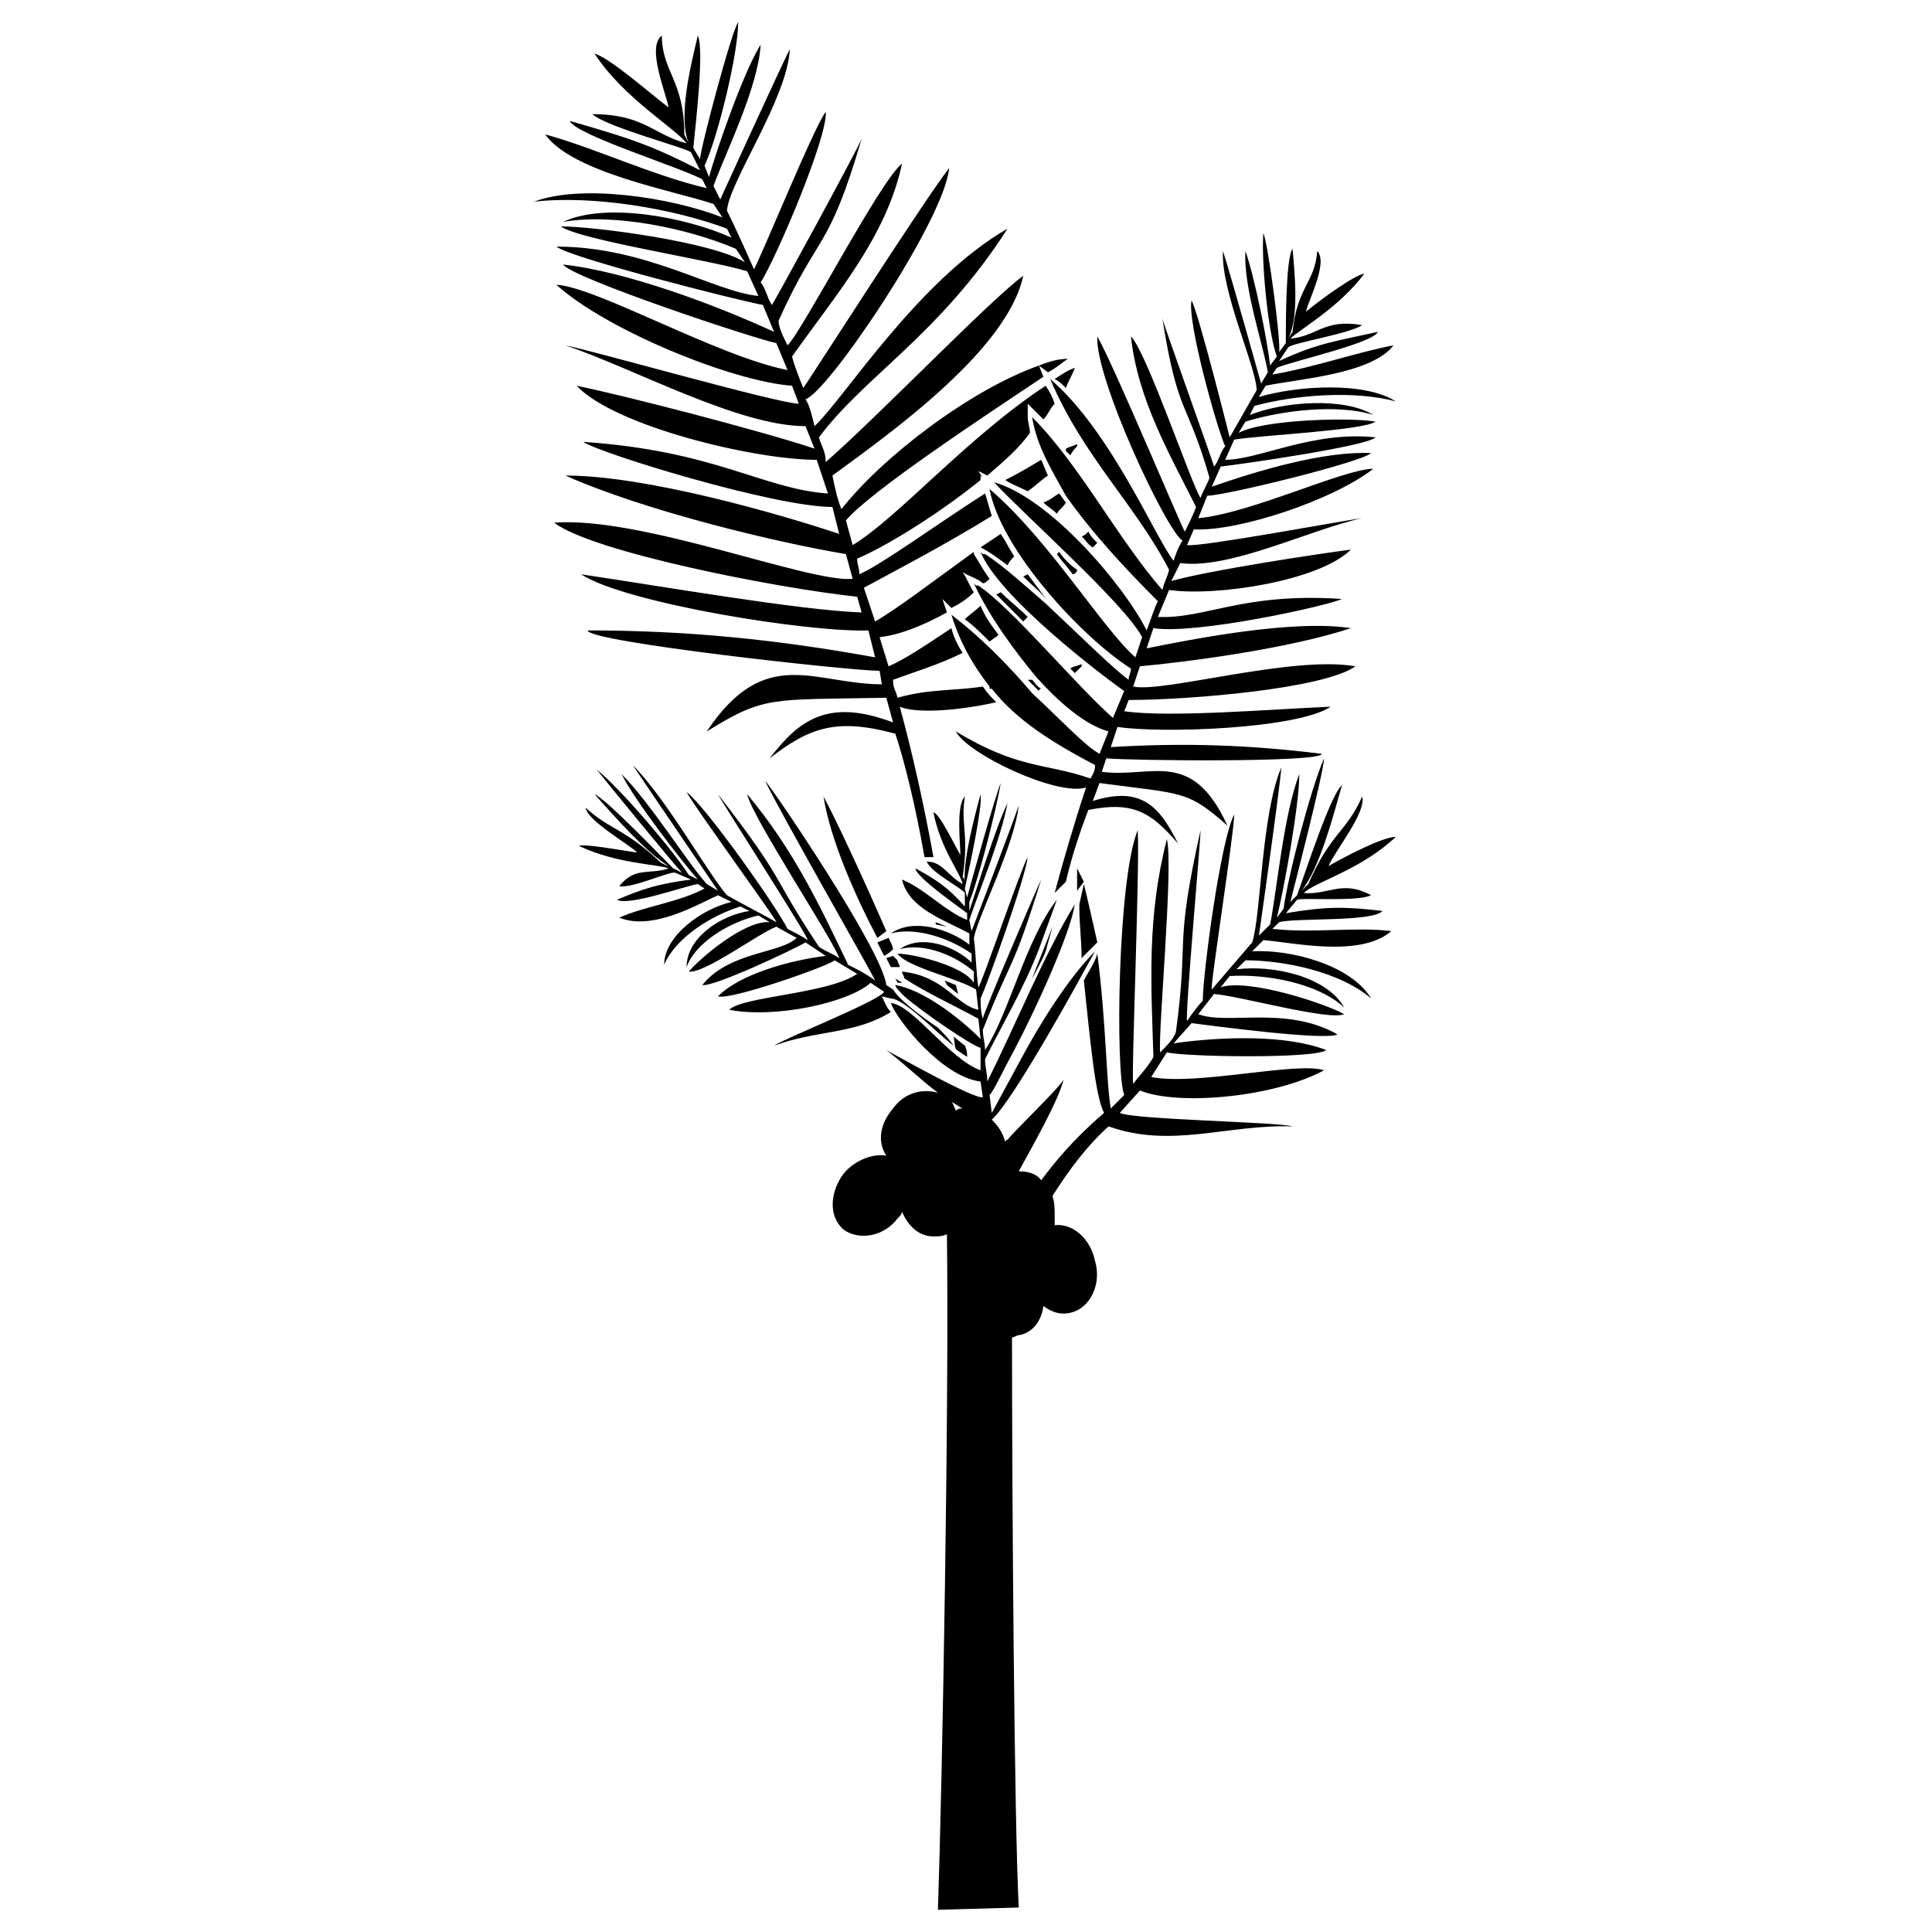 <?xml version="1.0" encoding="UTF-8"?>
<!-- Uploaded to: SVG Repo, www.svgrepo.com, Generator: SVG Repo Mixer Tools -->
<svg fill="#000000" width="800px" height="800px" version="1.1" viewBox="144 144 512 512" xmlns="http://www.w3.org/2000/svg">
 <path d="m406.84 326.54m-0.594-0.594m-4.164-27.363 0.594 0.594zm-4.758 124.91m25.578-33.906c-0.594 2.379-1.191 4.164-1.785 6.543-1.191 2.973-2.973 5.949-4.164 8.328l0.594-1.191c1.785-4.758 3.57-8.922 5.352-13.68zm0.594 79.109c4.758-0.594 9.516 3.57 10.707 9.516 1.785 5.949-1.191 12.492-6.543 13.68-2.379 0.594-4.758 0-7.137-1.785-0.594 4.164-2.973 7.137-6.543 7.734-0.594 0-1.191 0.594-1.785 0.594 0 42.828 0.594 128.48 1.785 151.08l-21.414 0.594c1.191-35.094 2.973-134.43 2.379-179.04-1.191 0.594-2.379 0.594-3.57 0.594-3.57 0-6.543-2.379-8.328-6.543 0 0.594-0.594 1.191-1.191 1.785-3.57 4.758-10.113 5.949-14.277 2.973-4.164-3.57-3.57-10.113 0-14.871 2.973-3.57 7.734-5.352 11.301-4.758-2.379-3.57-1.785-8.328 1.785-12.492 2.973-4.164 7.734-5.352 11.895-4.164-4.758-3.57-8.922-7.734-13.68-11.301 1.191 0.594 23.199 13.086 25.578 12.492l-0.594-4.164c-10.113-1.191-22.008-16.059-23.793-20.82 5.949 0.594 15.465 14.871 23.793 17.844v-5.949c-2.379-0.594-15.465-9.516-20.223-13.68-1.191-1.191-2.379-2.379-2.379-2.973 7.137 1.191 16.656 8.328 22.602 14.277l-0.594-5.352c-6.543-3.57-14.277-7.137-19.629-10.707 0-0.594-0.594-1.191-0.594-1.785 11.301 1.191 14.277 8.922 20.223 10.113l-0.594-5.352c-4.758-2.973-18.438-5.949-20.82-9.516 3.57 0 17.25 2.973 20.223 7.734v-2.973c-4.758-4.164-13.086-7.734-19.629-5.949 5.949-4.164 14.871-0.594 19.035 3.57v-2.379c-5.949-4.164-14.871-7.137-21.414-5.352 5.949-4.164 15.465-1.191 20.82 2.973v-2.973c-6.543-3.57-16.059-6.543-17.844-14.277 5.949 2.379 11.301 8.328 17.25 10.707v-1.785c-0.594-0.594-13.68-9.516-13.68-11.895 5.352 2.973 8.328 4.758 13.086 10.113v-3.57c-0.594-1.191-8.922-5.352-10.113-8.328 4.164 0 5.352 3.57 9.516 5.949-0.594-2.973-5.949-9.516-7.734-19.035 1.785 0.594 5.352 8.328 7.137 11.301 0-2.973-1.191-13.086 1.191-15.465-1.191 7.734 1.191 9.516-0.594 21.414 0.594 0 0.594 1.785 0.594 1.785-0.594-5.949 2.379-17.25 4.164-23.793 0.594 2.973-2.973 19.629-4.164 24.98l0.594 2.379c0.594-2.379 7.734-27.957 8.922-30.336-1.191 7.137-5.949 25.578-8.328 31.523v2.379c1.785-5.352 7.137-22.602 10.113-28.551-1.785 9.516-7.734 23.793-10.113 30.93l0.594 2.973s10.707-27.957 12.492-33.309c-1.191 10.707-10.707 29.145-11.895 35.094 0.594 4.758 0.594 8.922 1.191 13.086 0.594 0 11.301-31.523 13.086-34.5-0.594 5.352-10.113 32.121-12.492 37.473 0 1.191 0 3.57 0.594 5.352 0-1.191 14.277-34.5 15.465-36.879-7.734 24.98-7.734 20.223-15.465 39.852 0 1.785 0.594 3.57 0.594 5.352 6.543-10.113 10.707-29.145 19.035-39.852l-4.758 13.086c-4.164 10.707-9.516 19.629-14.277 29.145 0 2.379 0.594 3.57 0.594 5.949 7.734-15.465 14.871-33.309 23.199-46.992-1.191 7.734-10.113 27.363-16.059 38.664-3.57 6.543-5.352 10.707-6.543 11.895l0.594 4.758 7.734-14.277c4.758-8.922 12.492-21.414 19.629-28.551l-2.973 5.352s-18.438 33.906-24.387 39.258c1.785 1.785 2.973 3.57 3.57 5.949 0 0 0-0.594 0.594-0.594 1.191-1.785 14.277-14.277 14.871-16.059-1.191 5.352-8.328 17.844-11.895 24.387 2.379 0 4.758 0.594 5.949 2.379 3.57-4.758 8.328-10.707 16.656-17.844-2.379-4.758-3.57-18.438-5.352-35.094 1.191-2.379 2.973-4.758 3.57-7.137 2.379 18.438 2.379 34.5 3.57 41.043l3.57-3.57c-2.379-5.949-1.785-57.102 3.57-70.188 0.594 9.516-1.785 66.621-1.191 67.215 1.785-2.379 4.164-4.758 5.352-7.137-0.594-19.035-1.785-36.879 3.57-57.695 1.785 7.137-2.379 51.152-1.785 56.508 1.785-1.785 3.57-3.57 4.164-5.352 3.57-26.172-0.594-21.414 6.543-53.535 0 2.973-4.164 49.371-3.57 50.559 1.191-1.785 2.973-4.164 4.164-5.352 0-7.137 4.758-42.828 8.328-49.371 0 4.758-6.543 46.395-5.949 46.395 3.57-4.164 7.137-8.328 10.707-12.492 2.379-7.137 2.379-33.906 7.734-46.395-0.594 7.137-5.949 44.609-5.949 44.609l2.973-2.973c1.785-8.922 3.57-29.145 7.734-39.852 0 8.328-4.164 30.93-5.949 38.066l1.785-2.379c1.191-8.922 7.137-31.523 10.707-39.852 0 3.57-8.328 35.688-8.922 38.066l1.785-1.785c2.379-6.543 8.922-26.766 11.895-29.145-2.379 8.328-5.949 22.008-10.707 27.957l1.785-1.785c5.949-13.68 10.113-13.68 14.277-23.199 1.191 4.164-7.137 14.277-8.922 18.438 4.164-2.379 14.277-7.734 17.844-7.734-9.516 8.922-21.414 11.895-24.387 14.871 6.543 0.594 10.113-3.57 17.844 0.594-3.57 1.785-18.438 0.594-19.629 1.191l-2.973 3.57c10.707-1.785 15.465-1.785 25.578-0.594-2.379 2.973-23.199 1.785-27.363 2.973l-1.785 1.785c10.707 1.191 22.602-0.594 31.523 0.594-8.328 7.137-26.172 2.973-33.906 2.379l-2.973 2.973c10.113-0.594 26.172 3.57 31.523 12.492-8.328-7.137-23.199-10.113-33.309-10.113l-2.379 2.379c9.516-1.191 23.793 1.785 28.551 10.113-7.137-6.543-20.82-8.922-30.336-8.328l-2.379 2.973c7.137-2.379 27.363 4.164 32.715 7.137-4.164 1.785-27.363-4.758-34.5-5.352l-4.164 5.352c7.734 2.973 23.199-2.379 36.879 5.352-2.973 1.785-33.906-2.379-38.664-2.973l-4.758 5.352c12.492-1.785 29.742-2.379 40.449 1.785-2.973 2.379-38.066 1.785-42.23 0.594l-4.164 6.543c11.895 2.379 38.664-4.164 45.801-1.785-13.086 7.137-38.664 9.516-48.773 5.352l-5.352 5.949c3.57 1.785 41.637 2.379 45.801 3.57-17.25-0.594-32.121 5.949-48.773 0-5.949 5.352-10.707 11.895-14.871 18.438 0.594 1.785 0.594 3.57 0.594 5.352v2.379zm-24.98-30.93h0.594c-1.191-0.594-1.785-1.191-2.973-1.785 0.594 0.594 0.594 1.191 1.191 2.379 0 0 0.594-0.594 1.191-0.594zm-28.551-140.38c-11.301 1.191-55.914-16.656-79.109-14.871 10.113 7.734 58.293 17.25 80.301 19.629l1.191 4.164c-16.656-0.594-54.129-7.137-74.352-10.113 11.895 7.734 60.672 15.465 76.137 14.871l1.785 7.137c-26.172-4.758-49.965-7.137-76.137-7.137-0.594 2.973 69.594 10.707 77.324 10.707l0.594 3.57c-17.844 0-30.93-10.707-46.395 12.492 15.465-9.516 16.656-8.328 47.586-8.922l1.785 6.543c-17.25-6.543-24.98-0.594-32.715 9.516 10.707-8.328 17.844-10.707 33.309-6.543 2.379 7.137 5.352 19.035 7.734 32.715h2.375c-2.379-13.086-5.352-26.766-8.922-39.852 4.164 1.785 14.871 1.191 25.578-1.191-1.191-1.191-2.379-2.379-3.57-4.164-7.734 1.191-14.277 0.594-22.602 2.973-0.594-2.379-1.191-2.379-1.191-4.758 6.543-2.379 12.492-4.164 18.438-7.137-1.191-1.785-2.379-4.164-2.973-6.543-7.137 4.758-12.492 8.328-16.656 10.113l-2.379-7.734c5.352-0.594 11.301-2.973 17.844-6.543l-1.191-3.57 2.379 2.379c2.379-1.191 4.164-2.379 5.949-4.164-1.191-1.785-1.785-3.57-2.973-5.352 1.785 1.191 4.164 1.785 5.352 2.973 0.594 0 1.191-0.594 1.785-1.191-1.785-2.379-2.973-4.758-4.164-6.543v-0.594c-10.707 7.734-20.82 15.465-26.172 18.438l-2.973-8.922c6.543-3.57 21.414-11.301 33.906-19.035-0.594-1.785-1.191-4.164-1.785-5.949-13.086 8.328-26.766 18.438-33.309 21.414 0-1.785-0.594-2.379-0.594-4.164 5.949-2.379 20.223-10.707 32.715-20.82v-1.191l0.594 0.594-1.191-1.785 2.379 1.191c4.164-3.57 8.328-7.137 11.301-11.301 0-1.191-0.594-2.973-0.594-4.164v-3.57l4.164 4.164c1.191-1.191 1.785-2.973 2.973-4.164-0.594-1.785-1.191-2.973-2.379-4.758-20.82 13.68-39.258 35.094-51.152 42.23l-1.785-6.543c6.543-7.734 36.285-27.363 52.344-38.066l-1.191-2.973c-18.438 6.543-41.637 24.387-52.344 38.066-1.191-2.973-1.785-5.949-2.379-8.922 15.465-11.301 46.395-33.309 50.559-52.938-8.922 6.543-38.664 37.473-52.344 49.371 0-2.973-1.191-4.164-1.785-6.543 11.895-16.059 32.121-27.363 49.965-55.316-23.793 13.68-43.422 45.207-51.152 52.344-0.594-2.379-1.191-5.352-2.379-7.137 5.949-1.785 36.879-47.586 38.066-61.266-6.543 8.328-38.066 57.695-38.664 58.293-1.191-2.973-2.379-5.949-2.973-8.328 11.301-16.059 24.98-31.523 29.145-51.152-5.949 4.758-26.172 44.016-30.336 48.18-1.191-2.379-2.379-4.758-2.379-6.543 10.707-23.793 13.086-17.844 22.008-48.18-1.191 2.973-23.199 43.422-23.793 44.016-1.191-1.785-1.785-4.758-2.973-5.949 4.164-6.543 17.844-38.664 17.25-45.207-2.973 3.57-18.438 41.637-19.035 41.637-2.379-5.352-4.758-10.707-7.137-15.465 0.594-7.734 16.059-29.742 16.656-42.828-2.973 5.949-18.438 39.852-18.438 39.852l-1.785-3.57c2.973-8.328 11.895-26.172 12.492-37.473-4.758 7.734-11.895 28.551-13.68 35.094l-1.191-2.973c3.57-7.734 8.922-29.742 8.922-38.066-1.785 2.379-10.113 33.906-10.113 36.285l-1.785-2.973c0.594-5.949 2.973-26.172 1.191-29.742-1.785 7.734-5.352 21.414-2.379 28.551l-1.191-2.379c0-14.277-5.949-16.656-5.949-26.172-4.164 2.973 1.191 15.465 1.785 19.035-4.758-3.57-15.465-13.086-19.629-14.277 7.734 11.895 22.008 20.223 24.387 23.793-8.922-2.379-11.301-7.734-24.98-7.734 4.164 3.57 24.98 8.922 26.172 10.113l2.379 4.758c-13.68-7.137-20.223-8.922-34.5-13.086 1.191 3.57 29.742 12.492 35.094 15.465l1.191 2.379c-14.871-3.57-29.742-10.707-42.828-14.277 7.137 10.113 33.906 14.871 44.609 18.438l2.379 3.57c-13.68-5.352-37.473-8.922-49.965-4.164 15.465-1.785 36.879 1.785 51.152 7.137l1.191 2.379c-11.895-5.352-33.309-9.516-44.609-4.164 13.68-2.379 33.309 1.785 45.801 7.137l2.379 3.57c-8.328-5.352-39.852-9.516-48.773-9.516 4.758 3.57 39.852 8.922 49.371 11.895l2.973 6.543c-11.895-1.191-29.742-13.086-53.535-13.086 3.57 2.973 48.18 14.277 54.723 15.465l2.973 7.137c-15.465-7.137-39.258-16.059-55.914-17.844 2.379 3.57 50.559 19.629 56.508 20.82l2.973 7.137c-18.438-3.57-50.559-22.008-61.266-22.602 13.086 11.895 46.395 25.578 62.457 26.766l1.785 4.758c-5.352 0-55.316-14.277-61.859-15.465 17.844 5.949 45.801 21.414 63.645 21.414l2.379 5.949c-14.277-4.758-51.152-14.277-63.051-16.656 10.113 10.707 46.992 19.629 63.645 19.629l2.973 8.922c-17.25-1.191-29.742-11.301-64.836-13.68 4.164 2.973 50.559 17.25 66.023 17.25l1.785 7.137c-16.059-5.352-51.152-15.465-72.566-15.465 21.414 9.516 56.508 17.844 74.352 20.82l1.785 6.543zm-7.734 57.695c1.785 11.301 8.328 26.172 14.277 37.473l2.379-1.785c-5.949-13.68-13.68-30.336-16.656-35.688zm14.277 38.664c0.594 1.191 1.191 2.379 1.785 3.57 1.191-0.594 1.785-1.191 2.379-1.785 0-0.594-0.594-1.785-1.191-2.973l-2.973 1.191zm2.379 4.164 1.191 2.379h2.379c0-0.594-0.594-1.191-0.594-1.785l-1.191-1.191-1.785 0.594zm2.379 5.352 0.594 1.191h1.191c-0.594-0.594-1.191-0.594-1.785-1.191zm-0.594 2.973-1.785-1.191c-1.191-9.516-30.336-52.344-32.121-54.129 3.57 7.734 29.145 52.344 29.145 52.938-2.379-1.785-4.758-2.973-7.137-4.164-7.137-14.871-14.277-30.336-26.766-45.207 1.191 5.949 23.199 39.258 24.387 43.422-1.785-1.191-3.57-1.785-5.352-2.973-13.086-19.629-8.328-16.656-26.766-40.449 1.191 2.379 23.793 37.473 23.793 38.664-1.785-1.191-4.164-2.379-5.352-2.973-2.973-5.949-21.414-32.121-26.766-36.285 1.785 3.57 24.387 34.5 23.793 34.5-4.164-2.379-8.922-4.758-13.086-7.137-4.758-5.352-16.059-25.578-24.98-34.5 3.57 5.352 22.602 33.309 22.602 33.309l-2.973-1.785c-5.352-5.949-14.871-21.414-22.602-29.145 3.57 7.137 16.059 23.199 20.223 27.957l-2.379-1.191c-4.164-6.543-17.844-22.602-24.387-27.957 1.785 2.379 20.82 25.578 22.602 27.363l-2.379-1.191c-4.164-4.164-17.844-18.438-20.82-19.629 5.352 5.949 13.68 15.465 19.629 19.035 0 0-1.785-0.594-2.379-1.191-9.516-8.922-13.086-8.328-19.629-14.277 0.594 3.57 11.301 9.516 13.68 11.895-4.164-0.594-13.68-2.379-15.465-1.785 10.113 4.758 20.223 4.758 23.793 5.949-4.758 1.785-8.922-0.594-13.086 4.758 3.57 0.594 13.68-4.164 14.871-3.57l4.164 1.785c-8.922 1.191-12.492 2.379-19.629 5.352 2.973 1.785 17.844-3.57 21.414-4.164l1.785 1.191c-6.543 3.57-16.059 4.758-22.602 7.734 8.922 3.57 20.82-3.57 26.172-5.949l3.57 1.785c-7.734 1.785-17.844 8.922-17.844 16.656 2.973-7.137 12.492-13.086 20.223-15.465l2.379 1.191c-7.734 1.191-16.656 7.137-16.656 14.871 2.379-6.543 11.301-11.895 19.035-13.68l2.973 1.785c-6.543-0.594-18.438 9.516-21.414 13.086 4.164 0.594 18.438-10.113 23.199-11.895l5.352 2.973c-4.164 4.164-17.844 3.57-24.98 12.492 2.973 0.594 24.387-9.516 27.363-11.301l5.352 3.57c-9.516 1.191-22.602 4.758-28.551 10.707 2.973 1.191 28.551-7.734 30.93-9.516l5.949 3.57c-7.734 5.352-30.336 5.949-33.906 9.516 11.895 2.379 31.523-1.785 37.473-7.137l3.57 2.379c-1.191 2.379-26.766 12.492-29.145 14.277 11.301-4.164 21.414-2.973 30.93-8.922-1.191-1.191-1.785-2.973-2.379-4.164l2.379 0.594c3.57 0 12.492 9.516 16.656 12.492-1.191-1.785-2.973-3.57-4.164-4.758-3.57-2.379-10.113-7.137-11.895-10.113zm48.773-32.121c0.594 1.191 1.191 2.379 1.785 3.57l-1.785 2.379v-5.949zm1.785 4.164c1.191 4.758 2.379 10.113 3.57 15.465l-4.164 4.164c0-4.758-0.594-8.922-0.594-13.086v-1.191l1.191-5.352zm13.086-52.344c7.734 1.785 42.23-8.328 58.887-5.352-8.328 5.949-44.016 8.922-60.078 8.922l-1.191 2.973c11.895 1.785 39.852-0.594 54.723-1.191-8.922 5.949-45.207 7.137-56.508 5.352l-1.785 5.352c19.629-1.191 36.879-0.594 55.914 1.785 0 2.379-51.75 1.785-57.102 1.191l-1.191 3.57c13.086 1.785 23.793-6.543 33.309 14.277-10.707-9.516-11.895-8.328-33.906-11.301l-1.785 4.758c13.086-4.164 17.844 1.785 22.602 11.301-7.137-8.328-11.895-11.301-23.793-8.922-1.785 4.758-4.164 11.301-5.949 19.035l-2.973 2.973c2.379-8.922 5.352-19.035 8.328-27.957-7.734 2.379-31.523-8.922-34.5-14.871 16.656 10.113 23.793 8.328 35.688 12.492 0.594-1.191 1.191-1.785 1.191-3.57-11.301-5.949-20.82-11.895-27.363-20.223h-0.594v-0.594c-4.164-5.352-7.734-11.301-10.113-19.035 7.734 5.949 14.871 13.086 21.414 20.82 7.734 7.137 13.68 13.68 17.844 16.059l2.379-5.949c-6.543-1.785-13.68-8.328-19.035-14.277-5.949-7.137-12.492-16.059-16.656-24.98l0.594 0.594h0.594c8.922 5.949 26.172 26.766 35.688 35.094l2.973-7.137c-5.949-4.164-33.309-24.98-38.066-36.879l0.594 0.594h0.594c4.758 2.973 11.895 9.516 16.059 13.086 8.922 8.328 17.844 17.25 22.008 20.223 0-1.191 0.594-1.785 0.594-2.973-13.086-8.328-34.5-31.523-37.473-47.586 15.465 13.086 30.336 37.473 38.664 44.609l1.785-5.352c-4.758-8.922-30.336-31.523-39.258-41.043 14.871 4.164 34.5 27.363 40.449 39.258 1.191-2.973 1.785-5.352 2.973-7.734-8.328-8.328-17.25-17.844-24.387-27.957-3.57-6.543-7.734-13.086-8.922-20.82 12.492 12.492 22.602 32.121 34.5 45.801 0.594-2.379 1.191-2.973 1.785-5.352-8.922-17.25-22.602-29.742-31.523-50.559 16.059 13.68 27.957 42.23 32.715 48.18 0.594-1.785 1.191-3.57 2.379-5.352-4.164-2.379-23.199-42.828-22.602-54.129 4.164 7.137 22.602 51.152 23.199 51.75 1.191-2.379 2.379-4.758 2.973-6.543-7.137-14.277-15.465-28.551-17.25-45.207 4.164 4.164 16.059 39.258 18.438 42.828 0.594-1.785 1.785-3.57 2.379-5.352-5.949-20.82-8.328-16.059-12.492-42.23 0.594 2.379 13.68 38.664 13.68 39.258 1.191-1.191 1.785-4.164 2.973-5.352-2.379-5.352-10.113-33.309-8.922-38.664 1.785 2.973 10.113 36.285 10.113 36.285 2.379-4.164 4.758-8.328 7.137-12.492 0-5.949-9.516-26.172-8.922-36.879 1.785 5.352 10.113 35.094 10.113 35.094l1.785-2.973c-1.191-7.137-6.543-22.602-5.949-32.121 2.379 6.543 5.949 24.387 6.543 30.336l1.785-2.379c-2.379-6.543-4.164-25.578-3.57-32.715 1.191 2.379 4.758 29.145 4.164 31.523l1.785-2.379c0-5.352 0-22.602 1.785-24.98 0.594 6.543 1.785 18.438-1.191 23.793l1.191-1.785c1.191-11.895 5.949-13.086 6.543-21.414 2.973 2.973-2.379 13.086-2.973 16.059 3.57-2.973 12.492-9.516 15.465-10.113-6.543 8.922-17.25 14.871-19.629 17.25 7.137-0.594 8.922-5.352 19.035-3.57-3.57 2.379-19.035 4.758-19.629 5.949l-2.379 3.57c10.113-4.758 15.465-5.352 26.172-7.734-1.191 2.973-22.602 7.734-26.766 9.516l-1.191 1.785c10.707-1.785 22.602-5.949 32.121-7.734-5.949 7.734-25.578 8.922-33.906 10.707l-1.785 2.973c10.113-2.973 27.957-4.164 36.285 1.191-10.707-2.973-26.766-1.785-37.473 1.191l-1.191 2.379c8.922-3.57 24.98-4.758 32.715 0-9.516-2.973-24.387-1.191-33.906 1.785l-1.785 2.973c6.543-3.57 29.742-4.164 36.285-2.973-3.57 2.379-30.336 3.57-37.473 4.758l-2.379 5.352c8.922 0 23.199-7.734 39.852-5.949-2.379 2.379-35.688 7.137-41.043 7.734l-2.379 5.352c11.895-4.164 29.742-9.516 42.23-8.922-2.379 2.379-38.664 11.301-43.422 11.301l-2.379 5.949c13.68-1.191 38.664-13.086 46.395-13.086-10.707 8.328-35.688 16.656-47.586 16.059l-1.785 4.164c3.57 0.594 41.637-6.543 46.395-7.137-13.68 2.973-35.094 13.68-48.18 11.895l-2.379 4.758c10.707-2.973 38.664-7.137 47.586-8.328-8.328 8.328-35.688 12.492-48.18 10.707l-2.973 7.137c12.492 0.594 22.602-6.543 48.773-4.758-3.57 1.785-38.664 9.516-49.965 7.734l-1.785 5.352c11.895-2.379 38.664-7.734 54.129-5.352-16.059 5.352-42.828 8.922-55.914 10.113l-1.785 5.352zm-52.344 62.457v0.594l2.973 0.594-2.973-1.191zm2.379 15.465 0.594 1.191 2.973 2.379-0.594-2.379zm2.379 14.871c0.594 3.57 0 2.973 1.785 4.164l1.785 1.191c0-0.594 0-1.785-0.594-2.973l-2.973-2.379zm22.602-91.602s0-0.594 0.594-0.594c-1.191-0.594-1.785-1.785-2.379-2.379h-1.191l2.973 2.973zm9.516-4.758 1.785-1.785v-0.594c-1.191 0.594-2.379 0.594-2.973 1.191l1.191 1.191zm-22.602-8.328c0.594-0.594 1.785-1.191 2.379-1.785-1.785-2.379-3.57-4.758-4.758-7.734-1.191 1.191-2.973 2.379-4.164 3.57 2.379 1.785 4.164 3.57 6.543 5.949zm8.922-5.352 1.191-1.191c-2.379-2.379-4.758-4.164-7.137-6.543l-1.191 0.594c2.379 2.379 4.758 4.758 7.137 7.137zm13.086-12.492c0.594 0 1.191-0.594 1.191-1.191-1.785-1.191-3.57-2.973-4.758-4.758l-0.594 0.594c1.191 1.785 2.973 3.57 4.164 5.352zm5.352-7.137 1.191-1.191c-1.191-1.191-1.785-1.785-2.379-2.973-0.594 0.594-1.191 1.191-1.785 1.191 1.191 1.191 1.785 2.379 2.973 2.973zm-17.25 7.137-1.191 0.594c2.379 2.379 4.758 4.164 6.543 6.543-1.785-2.379-3.57-4.758-5.352-7.137zm-5.352-2.379c0.594-1.191 1.191-1.785 1.785-2.379-1.191-1.785-2.379-4.164-3.57-5.949-1.785 1.191-3.57 2.379-5.352 3.57 2.379 1.191 4.758 2.973 7.137 4.758zm13.086-13.68c0.594-1.191 1.785-1.785 2.379-2.973-0.594-0.594-1.191-1.785-1.785-2.379-1.191 0.594-2.379 1.785-4.164 2.379 1.191 1.191 2.379 1.785 3.57 2.973zm-7.734-5.949c1.785-1.191 3.57-2.973 5.352-4.164-0.594-1.191-1.191-2.973-1.785-4.164-2.973 1.785-5.949 3.57-9.516 5.352 1.785 1.191 3.57 1.785 5.949 2.973zm11.301-9.516c0.594-1.191 1.191-1.785 1.785-2.379v-0.594c-1.191 0.594-1.785 0.594-2.973 1.191v0.594l1.191 1.191zm-1.191-17.844c0.594-1.785 1.785-3.57 2.379-5.352-1.785 0.594-3.57 1.785-5.352 2.973 1.191 0.594 1.785 1.191 2.973 2.379zm-4.758-4.164c2.379-1.191 4.164-2.973 5.352-3.57-2.379 0-4.758 0.594-7.734 1.785l2.379 1.785z" fill-rule="evenodd"/>
</svg>